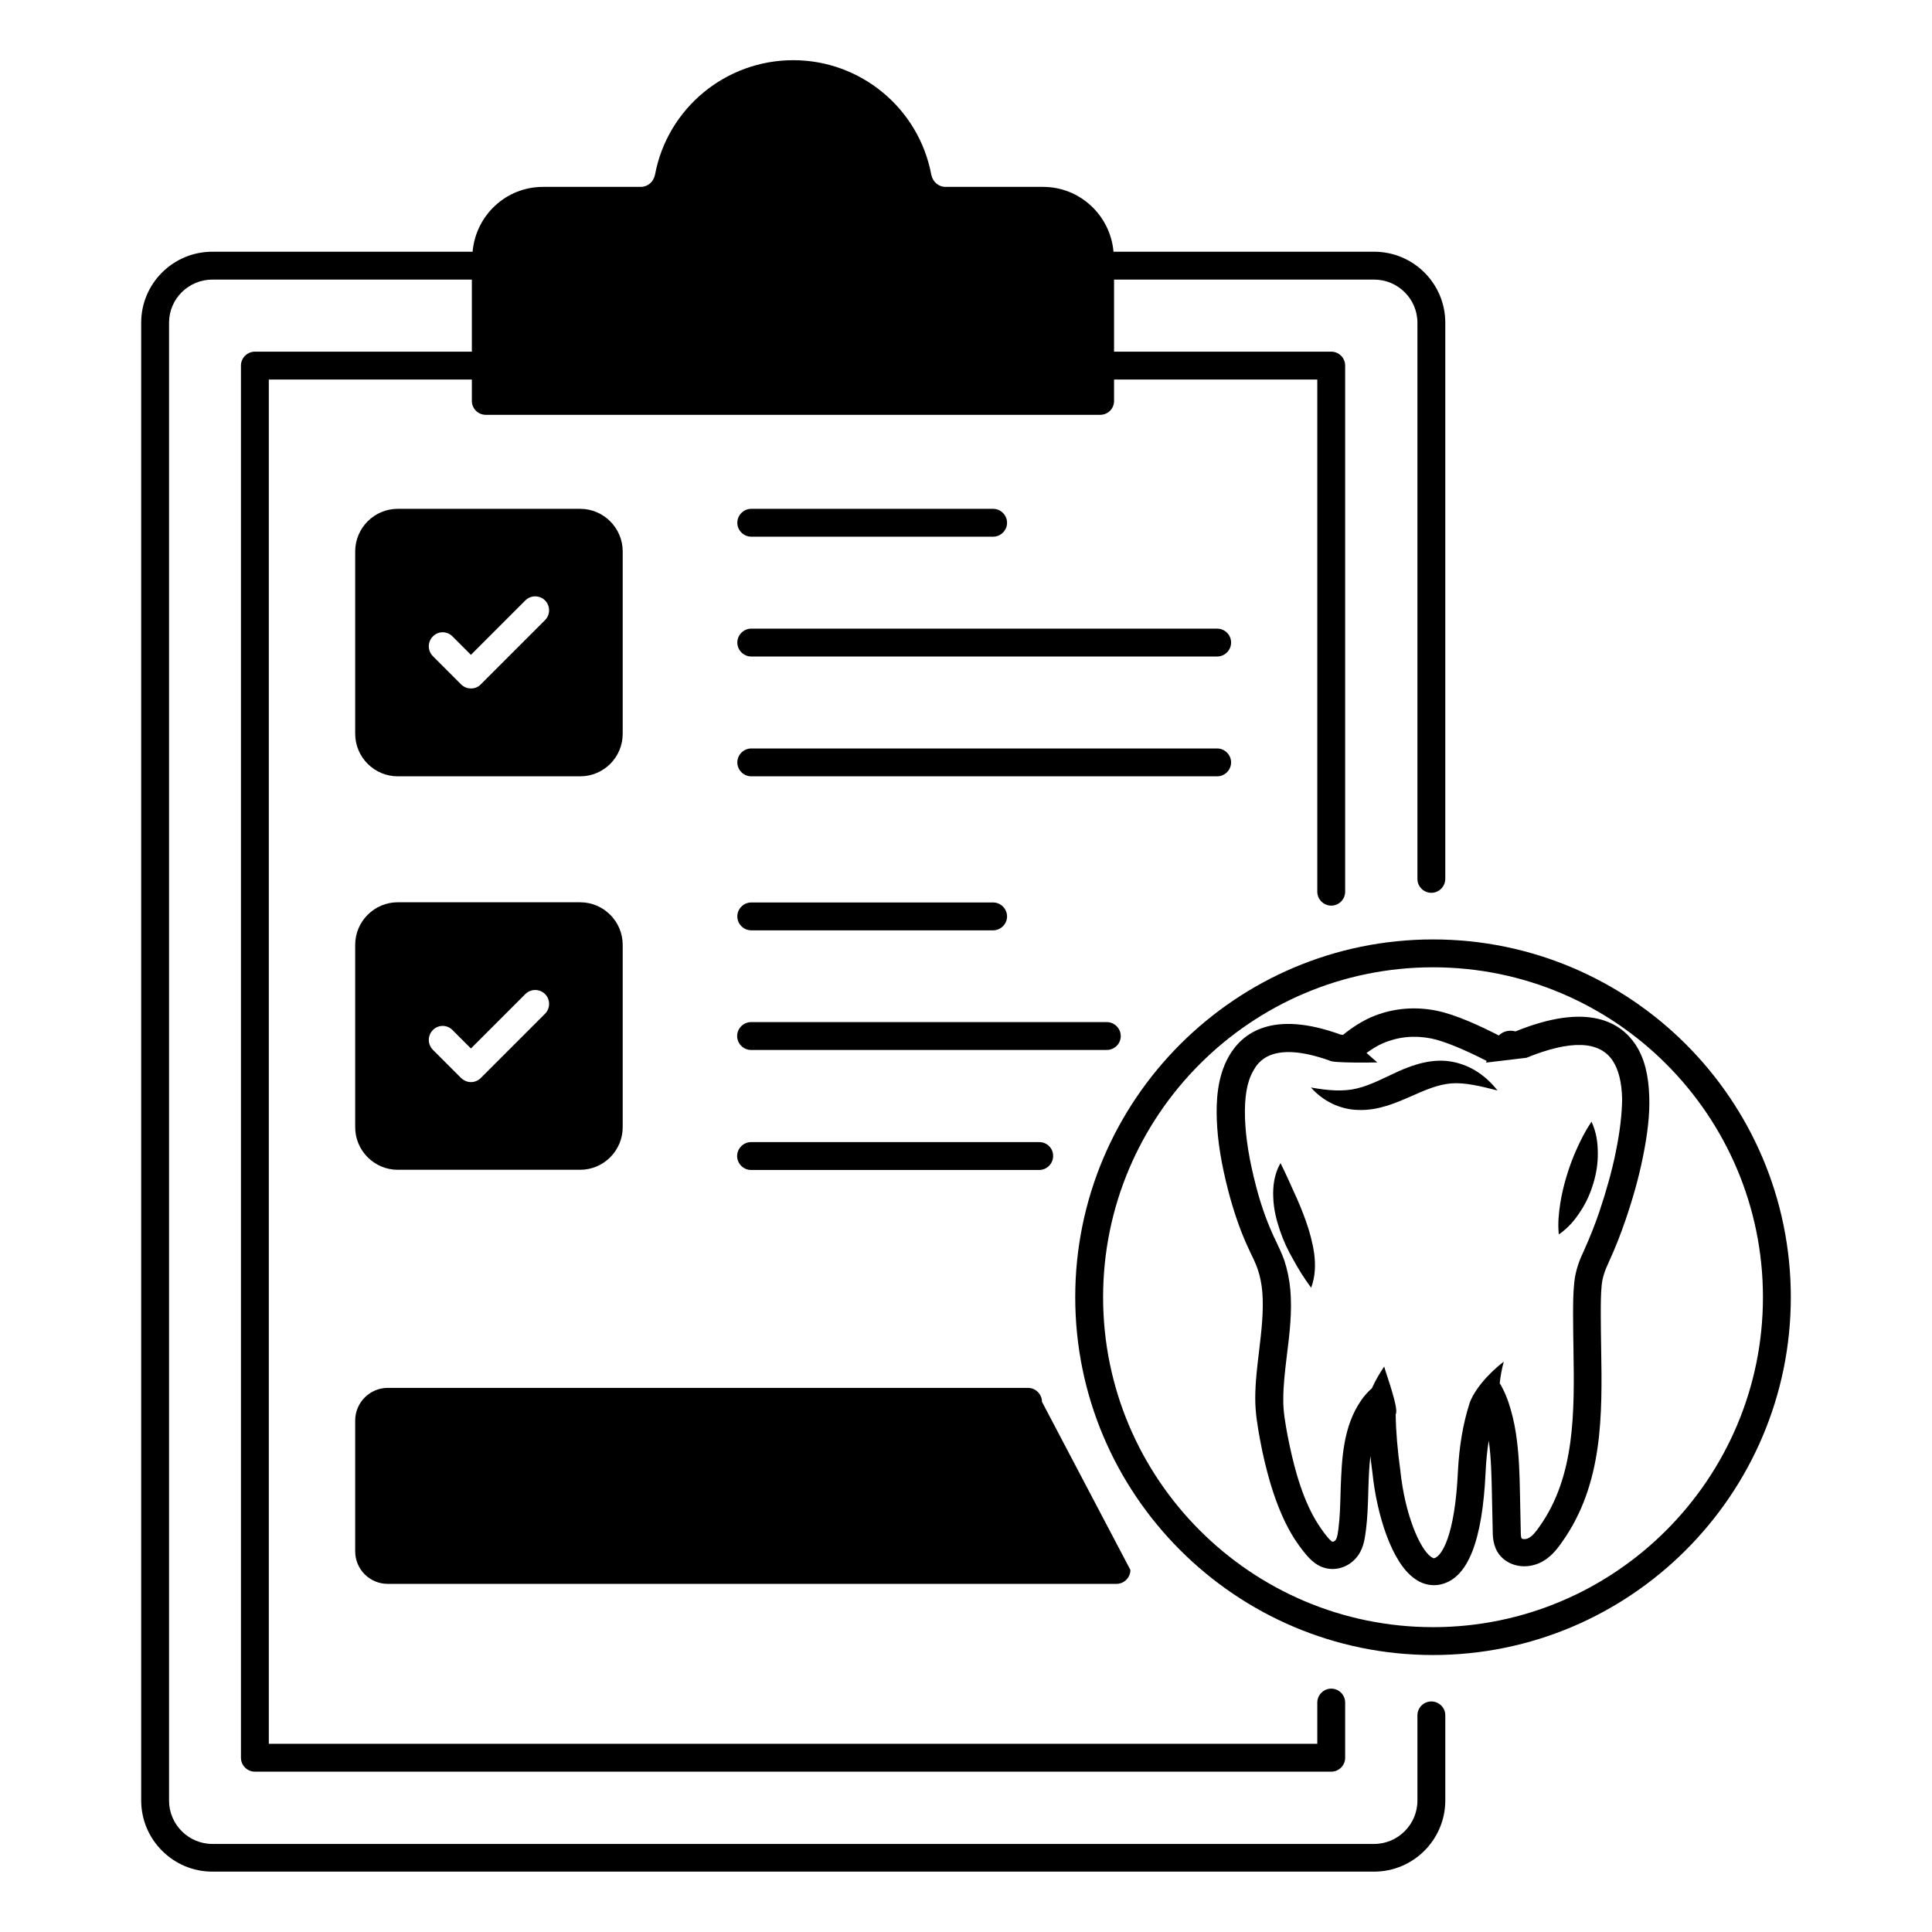 <svg id="Layer_1" enable-background="new 0 0 104 104" height="512" viewBox="0 0 104 104" width="512" xmlns="http://www.w3.org/2000/svg"><g><path d="m77.05 91.59c-.42 0-.75.34-.75.75v4.59c0 1.28-1.05 2.33-2.33 2.33h-62.54c-1.28 0-2.33-1.05-2.33-2.33v-79.56c0-1.28 1.05-2.32 2.33-2.32h13.97v3.88h-11.68c-.41 0-.75.34-.75.75v74.94c0 .41.34.75.75.75h57.94c.42 0 .75-.34.75-.75v-2.97c0-.41-.33-.75-.75-.75-.41 0-.75.34-.75.75v2.22h-56.44v-73.44h10.93v1.15c0 .42.34.75.75.75h33.07c.42 0 .75-.33.75-.75v-1.15h10.94v27.57c0 .41.34.75.75.75.42 0 .75-.34.75-.75v-28.32c0-.41-.33-.75-.75-.75h-11.69v-3.88h14c1.28 0 2.33 1.04 2.33 2.32v29.94c0 .41.33.75.75.75.41 0 .75-.34.75-.75v-29.94c0-2.11-1.72-3.82-3.83-3.82h-14.03c-.17-1.95-1.8-3.49-3.79-3.49h-5.25c-.38 0-.69-.27-.77-.66-.67-3.57-3.8-6.16-7.43-6.16-3.64 0-6.77 2.59-7.44 6.16-.08.39-.39.66-.77.66h-5.26c-2 0-3.62 1.54-3.79 3.49h-14.01c-2.11 0-3.83 1.71-3.83 3.82v79.55c0 2.11 1.72 3.83 3.83 3.83h62.54c2.11 0 3.83-1.72 3.83-3.83v-4.59c0-.41-.34-.74-.75-.74z"/><path d="m77.14 50.57c-10.62 0-19.26 8.64-19.26 19.26s8.64 19.26 19.26 19.26 19.26-8.65 19.26-19.26c0-10.63-8.64-19.26-19.26-19.26zm0 37.02c-9.8 0-17.76-7.97-17.76-17.76s7.96-17.76 17.76-17.76 17.76 7.97 17.76 17.76c0 9.78-7.96 17.76-17.76 17.76z"/><path d="m21.41 41.79h9.82c1.26 0 2.29-1.02 2.29-2.29v-9.82c0-1.26-1.03-2.29-2.29-2.29h-9.82c-1.26 0-2.29 1.03-2.29 2.29v9.82c0 1.26 1.03 2.29 2.29 2.29zm1.89-7.53c.29-.3.77-.3 1.06 0l.99.99 2.93-2.93c.29-.29.77-.29 1.06 0 .29.3.29.77 0 1.06l-3.46 3.46c-.14.15-.33.22-.53.22-.19 0-.38-.07-.53-.22l-1.52-1.52c-.29-.3-.29-.76 0-1.06z"/><path d="m40.44 28.89h13.02c.41 0 .75-.34.75-.75s-.34-.75-.75-.75h-13.02c-.41 0-.75.34-.75.75s.34.75.75.75z"/><path d="m66.27 41.04c0-.41-.34-.75-.75-.75h-25.08c-.41 0-.75.34-.75.75s.34.75.75.75h25.08c.41 0 .75-.34.75-.75z"/><path d="m65.52 33.84h-25.08c-.41 0-.75.34-.75.75s.34.75.75.75h25.08c.41 0 .75-.34.75-.75 0-.42-.34-.75-.75-.75z"/><path d="m19.12 60.68c0 1.26 1.03 2.29 2.29 2.29h9.82c1.26 0 2.29-1.03 2.29-2.29v-9.82c0-1.26-1.03-2.29-2.29-2.29h-9.82c-1.26 0-2.29 1.03-2.29 2.29zm4.18-5.23c.29-.3.77-.3 1.06 0l.99.99 2.93-2.93c.29-.29.77-.29 1.06 0s.29.77 0 1.06l-3.46 3.46c-.14.14-.33.22-.53.22-.19 0-.38-.08-.53-.22l-1.52-1.52c-.29-.3-.29-.76 0-1.06z"/><path d="m40.44 50.08h13.02c.41 0 .75-.34.75-.75s-.34-.75-.75-.75h-13.02c-.41 0-.75.34-.75.75s.34.75.75.75z"/><path d="m55.95 61.48h-15.52c-.41 0-.75.34-.75.75s.34.75.75.75h15.51c.41 0 .75-.34.75-.75.01-.41-.33-.75-.74-.75z"/><path d="m60.33 55.77c0-.41-.34-.75-.75-.75h-19.15c-.41 0-.75.34-.75.75s.34.75.75.75h19.14c.42 0 .76-.33.76-.75z"/><path d="m20.87 85.26h39.23c.41 0 .75-.34.75-.75l-4.76-9.05c0-.41-.34-.75-.75-.75h-34.47c-.96 0-1.75.79-1.75 1.75v7.05c0 .97.79 1.75 1.75 1.75z"/><path d="m81.58 55.52c-.33-.09-.67-.01-.9.22-.97-.5-2.34-1.14-3.38-1.34-1.21-.24-2.42-.11-3.5.36-.5.22-1 .54-1.51.95-.04-.01-.09-.01-.13-.02-3.64-1.32-5.28-.11-6.01 1.17-.65 1.14-.68 2.48-.65 3.39.04 1.16.24 2.4.63 3.9.27 1.02.58 1.94.96 2.8.08.17.16.35.24.52.14.28.27.56.37.85.13.37.21.78.25 1.22.08 1.03-.04 2.06-.17 3.15-.1.84-.21 1.71-.21 2.59 0 .78.13 1.53.26 2.23.15.82.33 1.55.53 2.25.28.95.6 1.77.98 2.49.23.43.48.82.77 1.19.26.33.64.83 1.27.98.67.15 1.36-.14 1.76-.74.27-.41.33-.87.39-1.33.08-.63.1-1.25.12-1.86l.01-.38c.02-.58.04-1.17.11-1.73.03.3.07.61.11.91.23 2.22 1.03 4.85 2.3 5.71.31.22.66.33 1.01.33.15 0 .3-.02.4-.05 1.43-.35 2.21-2.33 2.38-6.04.03-.6.08-1.16.17-1.69.13.93.15 1.9.17 2.88l.04 1.83c0 .41 0 .97.37 1.44.48.6 1.35.78 2.12.45.58-.25.94-.71 1.23-1.12 2.24-3.14 2.18-6.87 2.12-10.48-.01-.61-.02-1.22-.02-1.83 0-.54 0-1.05.05-1.55.04-.38.15-.74.39-1.25.34-.74.63-1.48.9-2.27.41-1.2.71-2.29.92-3.33.26-1.27.38-2.31.35-3.26-.03-1.19-.27-2.12-.74-2.83-.79-1.19-2.55-2.3-6.46-.71zm5.39 6.53c-.2.98-.49 2.02-.87 3.16-.25.74-.53 1.43-.84 2.12-.22.46-.45 1.03-.52 1.73-.06.58-.06 1.15-.06 1.7 0 .61.01 1.23.02 1.85.05 3.37.11 6.85-1.84 9.58-.18.26-.38.52-.61.62-.14.06-.3.05-.34 0-.05-.06-.05-.36-.05-.51l-.04-1.92c-.02-1.06-.05-2.15-.22-3.24-.09-.59-.23-1.15-.4-1.66-.1-.29-.22-.58-.4-.91-.02-.04-.05-.07-.07-.1.04-.39.11-.78.22-1.17-.36.26-1.48 1.22-1.85 2.25v.01c-.34 1.06-.55 2.28-.62 3.65-.16 3.48-.88 4.57-1.28 4.67-.04 0-.09-.02-.16-.07-.61-.42-1.42-2.3-1.66-4.66-.15-1.07-.24-2.12-.25-3.02.19-.28-.52-2.18-.62-2.57-.24.36-.47.74-.66 1.17-.21.19-.41.4-.57.64-.99 1.42-1.05 3.18-1.11 4.74l-.01.38c-.02.6-.03 1.16-.11 1.79-.03.23-.06.48-.14.6-.04.07-.13.12-.18.11-.1-.02-.3-.28-.44-.46-.21-.28-.42-.6-.61-.95-.34-.63-.62-1.35-.87-2.2-.19-.65-.35-1.35-.5-2.11-.12-.66-.24-1.3-.23-1.95 0-.79.1-1.58.2-2.42.14-1.12.28-2.27.18-3.46-.05-.56-.16-1.09-.32-1.58-.13-.37-.29-.7-.44-1.02-.08-.16-.15-.31-.22-.47-.35-.79-.64-1.63-.88-2.57-.36-1.39-.54-2.53-.58-3.58-.04-1.16.1-1.98.45-2.59.24-.42.95-1.66 4.1-.54.16.15 2.57.1 2.57.1l-.58-.51c.3-.21.59-.4.88-.52.81-.35 1.68-.44 2.6-.26.66.13 1.76.58 2.99 1.21l-.04.09s2.16-.26 2.18-.26c2.38-.97 3.94-.92 4.65.17.31.48.48 1.15.5 2.05-.01.8-.11 1.73-.35 2.89z"/><path d="m70.3 65.74c-.19-.54-.4-1.04-.63-1.54-.23-.51-.45-1.01-.74-1.59-.33.57-.42 1.23-.39 1.85.02.63.17 1.22.36 1.78s.43 1.07.72 1.57c.27.5.57.98.96 1.51.23-.62.24-1.26.16-1.86-.09-.61-.25-1.18-.44-1.72z"/><path d="m78.2 57.16c-1.05-.21-2.09.14-2.9.5-.83.38-1.51.75-2.25.93-.73.18-1.56.12-2.48-.05.61.7 1.54 1.2 2.59 1.21 1.04.03 1.98-.38 2.76-.72.79-.35 1.47-.65 2.2-.71.74-.06 1.58.15 2.49.38-.58-.74-1.38-1.34-2.41-1.54z"/><path d="m84.88 61.84c-.22.48-.39.95-.54 1.44s-.27.98-.35 1.5-.14 1.06-.08 1.67c.51-.35.87-.78 1.17-1.25.31-.46.53-.97.69-1.5s.25-1.08.24-1.64c0-.56-.08-1.13-.34-1.68-.34.51-.58.99-.79 1.46z"/></g></svg>